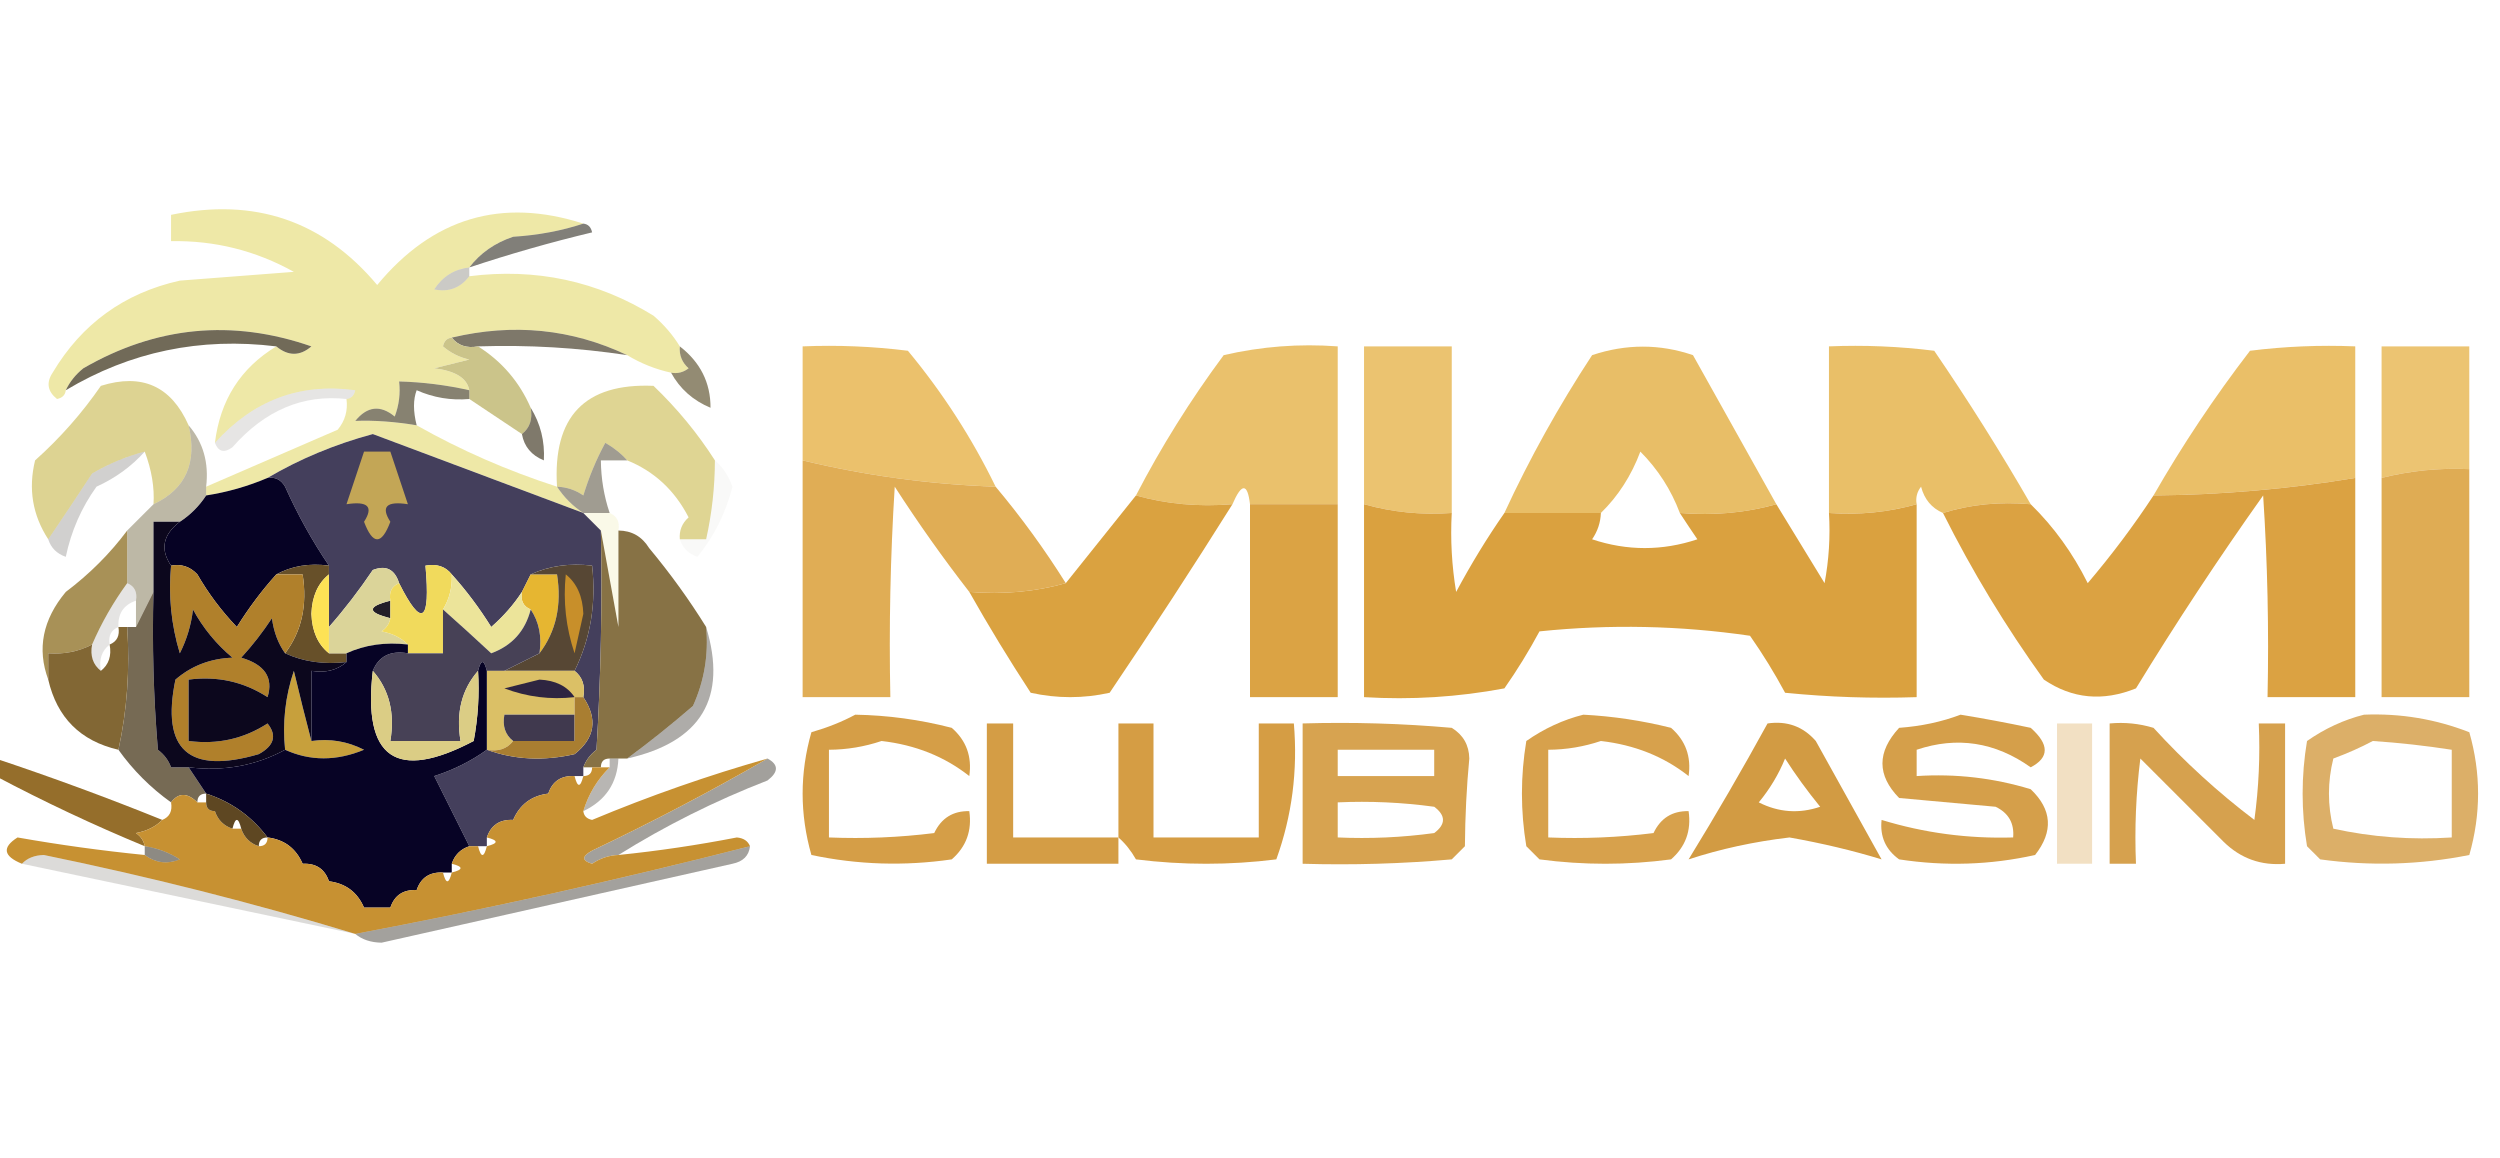 <svg width="1568" height="726" viewBox="0 0 1568 726" fill="none" xmlns="http://www.w3.org/2000/svg">
<g clip-path="url(#clip0_40003864_26)">
<path fill-rule="evenodd" clip-rule="evenodd" d="M365.866 140.252C352.285 144.746 337.613 147.496 321.852 148.502C310.384 152.336 301.215 158.753 294.343 167.752C285.014 168.771 277.678 173.355 272.336 181.502C281.358 183.415 288.694 180.665 294.343 173.252C336.084 167.982 374.596 176.232 409.88 198.002C416.538 203.717 422.04 210.134 426.386 217.252C425.914 222.729 427.748 227.312 431.887 231.002C428.617 233.555 424.949 234.472 420.884 233.752C411.07 231.593 401.9 227.926 393.375 222.752C358.633 206.255 321.954 202.588 283.34 211.752C280.352 212.082 278.518 213.915 277.838 217.252C282.658 221.381 288.159 224.131 294.343 225.502C287.008 227.335 279.672 229.169 272.336 231.002C285.646 232.598 292.982 237.182 294.343 244.752C279.889 241.498 265.218 239.665 250.329 239.252C251.192 246.805 250.274 254.139 247.579 261.252C238.581 253.834 230.328 254.751 222.821 264.002C234.6 263.53 247.437 264.447 261.333 266.752C289.011 282.397 318.354 295.23 349.361 305.252C353.798 312.006 359.3 317.506 365.866 321.752C321.999 305.345 277.985 288.845 233.824 272.252C210.09 278.655 188.083 287.822 167.803 299.752C155.448 305.005 142.611 308.672 129.291 310.752C129.291 308.919 129.291 307.085 129.291 305.252C156.657 293.416 184.166 281.499 211.817 269.502C216.42 263.94 218.254 257.523 217.319 250.252C220.307 249.922 222.141 248.089 222.821 244.752C188.163 240.017 158.821 251.017 134.793 277.752C138.048 250.987 150.886 230.82 173.305 217.252C180.778 223.443 188.113 223.443 195.312 217.252C145.649 200.002 97.967 204.585 52.266 231.002C47.422 234.897 43.754 239.481 41.263 244.752C40.933 247.739 39.099 249.572 35.761 250.252C29.804 245.494 28.887 239.994 33.01 233.752C51.292 203.068 77.883 183.818 112.786 176.002C136.626 174.169 160.468 172.335 184.308 170.502C160.372 157.186 134.698 150.77 107.284 151.252C107.284 145.752 107.284 140.252 107.284 134.752C159.671 123.788 202.768 138.455 236.575 178.752C271.445 136.596 314.542 123.763 365.866 140.252Z" fill="#EEE8A7"/>
<path opacity="0.569" fill-rule="evenodd" clip-rule="evenodd" d="M365.867 140.25C368.855 140.58 370.688 142.413 371.368 145.75C345.308 151.993 319.633 159.326 294.344 167.75C301.215 158.751 310.385 152.335 321.853 148.5C337.613 147.494 352.285 144.744 365.867 140.25Z" fill="#231F15"/>
<path opacity="0.251" fill-rule="evenodd" clip-rule="evenodd" d="M294.343 167.75C294.343 169.583 294.343 171.417 294.343 173.25C288.694 180.663 281.358 183.413 272.336 181.5C277.678 173.353 285.013 168.77 294.343 167.75Z" fill="#312C1D"/>
<path opacity="0.784" fill-rule="evenodd" clip-rule="evenodd" d="M173.304 217.253C125.665 211.408 81.651 220.575 41.262 244.753C43.753 239.482 47.421 234.899 52.265 231.003C97.966 204.586 145.648 200.003 195.311 217.253C188.112 223.444 180.777 223.444 173.304 217.253Z" fill="#4A422A"/>
<path opacity="0.675" fill-rule="evenodd" clip-rule="evenodd" d="M393.375 222.753C362.45 218.057 331.273 216.224 299.845 217.253C292.742 218.558 287.241 216.725 283.34 211.753C321.954 202.589 358.632 206.255 393.375 222.753Z" fill="#403722"/>
<path opacity="0.958" fill-rule="evenodd" clip-rule="evenodd" d="M624.449 305.246C583.334 303.826 542.988 298.326 503.41 288.746C503.41 264.913 503.41 241.08 503.41 217.246C525.493 216.336 547.5 217.253 569.431 219.996C591.312 246.389 609.649 274.806 624.449 305.246Z" fill="#EABF66"/>
<path opacity="0.946" fill-rule="evenodd" clip-rule="evenodd" d="M839.017 316.25C820.68 316.25 802.337 316.25 783.999 316.25C782.426 302.87 778.762 302.87 772.996 316.25C751.699 317.982 731.524 316.148 712.477 310.75C728.344 280.146 746.686 250.813 767.494 222.75C791.058 217.292 814.897 215.459 839.017 217.25C839.017 250.25 839.017 283.25 839.017 316.25Z" fill="#E9BE65"/>
<path opacity="0.923" fill-rule="evenodd" clip-rule="evenodd" d="M910.541 321.75C891.62 323.109 873.283 321.275 855.523 316.25C855.523 283.25 855.523 250.25 855.523 217.25C873.861 217.25 892.204 217.25 910.541 217.25C910.541 252.083 910.541 286.917 910.541 321.75Z" fill="#EABE65"/>
<path opacity="0.978" fill-rule="evenodd" clip-rule="evenodd" d="M1114.11 316.247C1095.06 321.646 1074.88 323.48 1053.59 321.747C1048.13 307.202 1039.88 294.368 1028.83 283.247C1023.18 298.31 1014.93 311.143 1004.07 321.747C983.895 321.747 963.726 321.747 943.551 321.747C959.374 287.533 977.711 254.533 998.568 222.747C1019.92 215.626 1041.01 215.626 1061.84 222.747C1079.33 254.064 1096.75 285.231 1114.11 316.247Z" fill="#E8BD64"/>
<path opacity="0.979" fill-rule="evenodd" clip-rule="evenodd" d="M1273.66 316.246C1254.17 314.526 1235.83 316.36 1218.64 321.746C1211.54 318.679 1206.96 313.179 1204.89 305.246C1202.33 308.516 1201.41 312.182 1202.13 316.246C1184.38 321.272 1166.04 323.105 1147.12 321.746C1147.12 286.913 1147.12 252.08 1147.12 217.246C1169.2 216.336 1191.21 217.253 1213.14 219.996C1234.69 251.539 1254.86 283.623 1273.66 316.246Z" fill="#E9BE65"/>
<path opacity="0.975" fill-rule="evenodd" clip-rule="evenodd" d="M1477.22 299.746C1435.59 306.695 1393.42 310.361 1350.68 310.746C1368.75 279.235 1388.92 248.985 1411.2 219.996C1433.13 217.253 1455.14 216.336 1477.22 217.246C1477.22 244.746 1477.22 272.246 1477.22 299.746Z" fill="#E9BE65"/>
<path opacity="0.921" fill-rule="evenodd" clip-rule="evenodd" d="M1548.74 294.25C1530.03 293.383 1511.68 295.217 1493.73 299.75C1493.73 272.25 1493.73 244.75 1493.73 217.25C1512.06 217.25 1530.41 217.25 1548.74 217.25C1548.74 242.917 1548.74 268.583 1548.74 294.25Z" fill="#EABF66"/>
<path fill-rule="evenodd" clip-rule="evenodd" d="M283.339 211.75C287.24 216.722 292.742 218.555 299.845 217.25C314.77 226.674 325.773 239.507 332.855 255.75C334.161 262.85 332.327 268.35 327.353 272.25C316.148 264.844 305.144 257.511 294.343 250.25C294.343 248.417 294.343 246.583 294.343 244.75C292.981 237.18 285.646 232.597 272.336 231C279.671 229.167 287.007 227.333 294.343 225.5C288.159 224.129 282.657 221.379 277.838 217.25C278.518 213.913 280.351 212.08 283.339 211.75Z" fill="#CBC48A"/>
<path opacity="0.722" fill-rule="evenodd" clip-rule="evenodd" d="M426.385 217.25C439.271 227.242 445.69 240.075 445.641 255.75C434.68 251.195 426.427 243.862 420.883 233.75C424.948 234.47 428.616 233.554 431.886 231C427.747 227.311 425.913 222.727 426.385 217.25Z" fill="#695F3E"/>
<path opacity="0.69" fill-rule="evenodd" clip-rule="evenodd" d="M294.343 244.75C294.343 246.583 294.343 248.417 294.343 250.25C282.837 251.249 271.833 249.415 261.333 244.75C259.099 250.566 259.099 257.899 261.333 266.75C247.437 264.445 234.6 263.528 222.82 264C230.328 254.75 238.581 253.833 247.578 261.25C250.274 254.137 251.191 246.804 250.329 239.25C265.218 239.663 279.889 241.496 294.343 244.75Z" fill="#514A32"/>
<path fill-rule="evenodd" clip-rule="evenodd" d="M118.288 266.752C123.829 290.29 116.493 306.79 96.281 316.252C96.952 305.776 95.118 294.776 90.779 283.252C79.263 286.248 68.26 290.831 57.769 297.002C48.24 311.548 39.071 325.298 30.26 338.252C20.395 323.08 17.644 306.58 22.007 288.752C37.703 274.718 51.458 259.134 63.27 242.002C89.073 233.915 107.412 242.165 118.288 266.752Z" fill="#DDD392"/>
<path opacity="0.114" fill-rule="evenodd" clip-rule="evenodd" d="M217.319 250.248C190.014 247.262 166.173 257.345 145.796 280.498C140.642 284.302 136.975 283.386 134.793 277.748C158.821 251.014 188.164 240.014 222.821 244.748C222.141 248.085 220.307 249.918 217.319 250.248Z" fill="#262217"/>
<path fill-rule="evenodd" clip-rule="evenodd" d="M448.391 288.748C448.348 305.494 446.513 321.994 442.889 338.248C437.388 338.248 431.886 338.248 426.384 338.248C425.912 332.77 427.746 328.187 431.886 324.498C423.21 307.556 410.373 295.639 393.374 288.748C389.677 284.527 385.092 280.86 379.619 277.748C374.022 288.065 369.438 299.065 365.865 310.748C360.821 307.298 355.319 305.464 349.36 305.248C346.593 261.274 366.766 240.191 409.879 241.998C424.733 256.232 437.57 271.815 448.391 288.748Z" fill="#DFD593"/>
<path opacity="0.663" fill-rule="evenodd" clip-rule="evenodd" d="M332.857 255.75C339.022 265.736 341.773 276.736 341.11 288.75C333.314 285.572 328.729 280.072 327.355 272.25C332.329 268.351 334.163 262.851 332.857 255.75Z" fill="#3F3620"/>
<path fill-rule="evenodd" clip-rule="evenodd" d="M365.868 321.75C369.536 325.417 373.203 329.083 376.871 332.75C377.787 378.62 376.87 424.453 374.12 470.25C370.175 473.243 367.424 476.91 365.868 481.25C365.868 483.083 365.868 484.917 365.868 486.75C364.034 486.75 362.2 486.75 360.366 486.75C351.965 486.348 346.464 490.015 343.861 497.75C333.383 499.057 326.048 504.557 321.854 514.25C313.453 513.848 307.951 517.515 305.349 525.25C305.349 527.083 305.349 528.917 305.349 530.75C303.515 530.75 301.681 530.75 299.847 530.75C298.013 530.75 296.179 530.75 294.345 530.75C287.082 516.229 279.747 501.563 272.338 486.75C284.464 482.865 295.467 477.365 305.349 470.25C322.624 476.524 340.963 477.441 360.366 473C373.209 462.866 375.043 450.95 365.868 437.25C367.173 430.15 365.34 424.65 360.366 420.75C370.367 400.551 374.034 378.551 371.37 354.75C357.289 353.091 344.452 354.925 332.857 360.25C331.024 363.917 329.189 367.583 327.356 371.25C322.247 379.149 315.828 386.482 308.099 393.25C300.598 381.239 292.346 370.239 283.342 360.25C279.441 355.278 273.939 353.445 266.836 354.75C270.061 390.481 264.56 394.148 250.331 365.75C247.567 357.034 242.065 354.284 233.826 357.5C225.212 370.291 216.042 382.207 206.317 393.25C206.317 382.25 206.317 371.25 206.317 360.25C206.317 358.417 206.317 356.583 206.317 354.75C195.819 339.286 186.649 322.786 178.808 305.25C176.294 300.864 172.626 299.03 167.805 299.75C188.085 287.82 210.092 278.653 233.826 272.25C277.987 288.844 322.001 305.343 365.868 321.75Z" fill="#443F5C"/>
<path opacity="0.2" fill-rule="evenodd" clip-rule="evenodd" d="M90.777 283.25C82.526 292.482 72.44 299.815 60.517 305.25C51.064 318.434 44.645 333.101 41.261 349.25C35.637 347.295 31.969 343.628 30.258 338.25C39.069 325.295 48.238 311.545 57.767 297C68.257 290.829 79.261 286.246 90.777 283.25Z" fill="#1A170F"/>
<path opacity="0.996" fill-rule="evenodd" clip-rule="evenodd" d="M228.324 283.25C233.826 283.25 239.327 283.25 244.829 283.25C248.497 294.25 252.165 305.25 255.833 316.25C242.398 314.156 238.73 317.822 244.829 327.25C239.327 341.917 233.826 341.917 228.324 327.25C234.423 317.822 230.754 314.156 217.32 316.25C220.988 305.25 224.656 294.25 228.324 283.25Z" fill="#C4A757"/>
<path opacity="0.89" fill-rule="evenodd" clip-rule="evenodd" d="M503.41 288.75C542.988 298.329 583.334 303.829 624.449 305.25C640.398 324.234 655.072 344.401 668.463 365.75C649.416 371.149 629.241 372.982 607.943 371.25C591.603 350.242 576.011 328.242 561.179 305.25C558.428 349.212 557.514 393.212 558.428 437.25C540.089 437.25 521.749 437.25 503.41 437.25C503.41 387.75 503.41 338.25 503.41 288.75Z" fill="#DCA340"/>
<path opacity="0.891" fill-rule="evenodd" clip-rule="evenodd" d="M1548.74 294.248C1548.74 341.915 1548.74 389.581 1548.74 437.248C1530.41 437.248 1512.06 437.248 1493.73 437.248C1493.73 391.415 1493.73 345.581 1493.73 299.748C1511.68 295.215 1530.03 293.381 1548.74 294.248Z" fill="#DCA340"/>
<path fill-rule="evenodd" clip-rule="evenodd" d="M167.804 299.754C172.625 299.034 176.293 300.868 178.807 305.254C186.648 322.79 195.818 339.29 206.316 354.754C194.017 353.133 183.014 354.966 173.305 360.254C164.301 370.243 156.048 381.243 148.547 393.254C138.956 383.238 130.704 372.238 123.789 360.254C119.251 355.382 113.749 353.549 107.284 354.754C100.323 344.541 102.158 335.374 112.786 327.254C119.352 323.008 124.854 317.508 129.291 310.754C142.611 308.674 155.448 305.007 167.804 299.754Z" fill="#060224"/>
<path opacity="0.522" fill-rule="evenodd" clip-rule="evenodd" d="M393.377 288.75C387.876 288.75 382.374 288.75 376.872 288.75C376.967 300.106 378.8 311.106 382.374 321.75C376.872 321.75 371.37 321.75 365.869 321.75C359.302 317.505 353.8 312.005 349.363 305.25C355.323 305.467 360.825 307.3 365.869 310.75C369.441 299.067 374.026 288.067 379.623 277.75C385.096 280.862 389.68 284.529 393.377 288.75Z" fill="#49422C"/>
<path opacity="0.985" fill-rule="evenodd" clip-rule="evenodd" d="M712.479 310.75C731.526 316.149 751.701 317.983 772.998 316.25C748.064 355.98 722.393 395.396 695.973 434.5C679.468 438.167 662.963 438.167 646.458 434.5C632.868 413.722 620.033 392.638 607.945 371.25C629.243 372.982 649.418 371.149 668.465 365.75C683.138 347.417 697.805 329.083 712.479 310.75Z" fill="#DAA13E"/>
<path opacity="0.981" fill-rule="evenodd" clip-rule="evenodd" d="M1477.22 299.75C1477.22 345.583 1477.22 391.417 1477.22 437.25C1458.88 437.25 1440.54 437.25 1422.2 437.25C1423.11 395.044 1422.2 352.877 1419.45 310.75C1391.49 350.141 1364.9 390.474 1339.68 431.75C1318.93 440.135 1299.68 438.302 1281.91 426.25C1257.93 392.939 1236.84 358.106 1218.64 321.75C1235.83 316.363 1254.17 314.53 1273.65 316.25C1288.15 330.434 1300.07 346.935 1309.42 365.75C1324.53 347.962 1338.29 329.628 1350.68 310.75C1393.42 310.365 1435.59 306.698 1477.22 299.75Z" fill="#DBA13F"/>
<path opacity="0.259" fill-rule="evenodd" clip-rule="evenodd" d="M365.867 321.75C371.369 321.75 376.871 321.75 382.372 321.75C386.984 323.629 388.818 327.296 387.874 332.75C387.874 345.583 387.874 358.417 387.874 371.25C387.874 378.583 387.874 385.917 387.874 393.25C384.206 373.083 380.539 352.917 376.871 332.75C373.203 329.083 369.535 325.417 365.867 321.75Z" fill="#EEE9A9"/>
<path opacity="0.031" fill-rule="evenodd" clip-rule="evenodd" d="M448.394 288.75C453.295 292.937 456.963 298.437 459.397 305.25C455.115 321.967 447.779 336.634 437.39 349.25C431.766 347.295 428.098 343.628 426.387 338.25C431.888 338.25 437.39 338.25 442.892 338.25C446.516 321.996 448.35 305.496 448.394 288.75Z" fill="#312B1C"/>
<path opacity="0.522" fill-rule="evenodd" clip-rule="evenodd" d="M118.29 266.75C127.438 277.412 131.105 290.245 129.293 305.25C129.293 307.083 129.293 308.917 129.293 310.75C124.856 317.505 119.354 323.005 112.788 327.25C107.286 327.25 101.784 327.25 96.283 327.25C96.283 341.917 96.283 356.583 96.283 371.25C92.615 378.583 88.947 385.917 85.279 393.25C85.279 387.75 85.279 382.25 85.279 376.75C86.223 371.296 84.389 367.629 79.777 365.75C79.777 354.75 79.777 343.75 79.777 332.75C85.279 327.25 90.781 321.75 96.283 316.25C116.494 306.787 123.83 290.287 118.29 266.75Z" fill="#807855"/>
<path fill-rule="evenodd" clip-rule="evenodd" d="M173.305 360.25C183.013 354.962 194.017 353.129 206.315 354.75C206.315 356.583 206.315 358.417 206.315 360.25C199.357 365.83 195.69 374.08 195.312 385C195.69 395.92 199.357 404.17 206.315 409.75C209.983 409.75 213.651 409.75 217.319 409.75C217.319 411.583 217.319 413.417 217.319 415.25C203.238 416.909 190.401 415.075 178.806 409.75C189.193 396.067 192.861 379.567 189.81 360.25C184.308 360.25 178.806 360.25 173.305 360.25Z" fill="#675029"/>
<path fill-rule="evenodd" clip-rule="evenodd" d="M206.316 360.25C206.316 371.25 206.316 382.25 206.316 393.25C206.316 398.75 206.316 404.25 206.316 409.75C199.358 404.17 195.69 395.92 195.312 385C195.69 374.08 199.358 365.83 206.316 360.25Z" fill="#FDE255"/>
<path fill-rule="evenodd" clip-rule="evenodd" d="M332.856 360.25C338.357 360.25 343.859 360.25 349.361 360.25C352.412 379.567 348.744 396.067 338.357 409.75C339.923 399.219 338.088 390.053 332.856 382.25C328.244 380.371 326.41 376.704 327.354 371.25C329.188 367.583 331.022 363.917 332.856 360.25Z" fill="#E6B631"/>
<path fill-rule="evenodd" clip-rule="evenodd" d="M332.857 360.247C344.451 354.922 357.288 353.088 371.369 354.747C374.034 378.548 370.366 400.548 360.366 420.747C345.694 420.747 331.023 420.747 316.352 420.747C323.687 417.08 331.023 413.414 338.359 409.747C348.745 396.064 352.413 379.564 349.362 360.247C343.86 360.247 338.359 360.247 332.857 360.247Z" fill="#574734"/>
<path fill-rule="evenodd" clip-rule="evenodd" d="M354.861 360.25C361.82 365.83 365.487 374.08 365.865 385C364.031 393.25 362.197 401.5 360.363 409.75C354.949 393.645 353.115 377.145 354.861 360.25Z" fill="#C88F2A"/>
<path opacity="0.998" fill-rule="evenodd" clip-rule="evenodd" d="M855.523 316.25C873.283 321.275 891.62 323.109 910.541 321.75C909.633 338.351 910.552 354.851 913.292 371.25C922.628 353.806 932.713 337.306 943.552 321.75C963.726 321.75 983.896 321.75 1004.07 321.75C1003.86 327.708 1002.02 333.208 998.569 338.25C1020.58 345.583 1042.58 345.583 1064.59 338.25C1060.78 332.652 1057.11 327.152 1053.59 321.75C1074.88 323.483 1095.06 321.649 1114.11 316.25C1124.05 332.399 1134.14 348.899 1144.37 365.75C1147.1 351.197 1148.02 336.53 1147.12 321.75C1166.04 323.109 1184.37 321.275 1202.13 316.25C1202.13 356.583 1202.13 396.917 1202.13 437.25C1174.56 438.162 1147.06 437.246 1119.61 434.5C1112.96 422.123 1105.63 410.206 1097.6 398.75C1053.7 392.343 1009.69 391.426 965.559 396C958.912 408.377 951.579 420.294 943.552 431.75C914.436 437.221 885.095 439.055 855.523 437.25C855.523 396.917 855.523 356.583 855.523 316.25Z" fill="#DAA13F"/>
<path opacity="0.996" fill-rule="evenodd" clip-rule="evenodd" d="M79.776 332.75C79.776 343.75 79.776 354.75 79.776 365.75C70.984 377.838 63.648 390.672 57.769 404.25C49.286 408.654 40.117 410.487 30.26 409.75C30.26 415.25 30.26 420.75 30.26 426.25C23.109 406.956 26.776 388.623 41.264 371.25C56.201 359.985 69.038 347.151 79.776 332.75Z" fill="#A89157"/>
<path opacity="0.114" fill-rule="evenodd" clip-rule="evenodd" d="M79.774 365.75C84.385 367.629 86.219 371.296 85.275 376.75C77.538 379.352 73.87 384.852 74.272 393.25C69.66 395.129 67.826 398.796 68.77 404.25C63.797 408.15 61.963 413.65 63.268 420.75C58.295 416.85 56.461 411.35 57.767 404.25C63.646 390.672 70.981 377.838 79.774 365.75Z" fill="#1F1A10"/>
<path fill-rule="evenodd" clip-rule="evenodd" d="M244.828 376.75C244.828 380.417 244.828 384.083 244.828 387.75C230.156 384.083 230.156 380.417 244.828 376.75Z" fill="#231E28"/>
<path fill-rule="evenodd" clip-rule="evenodd" d="M376.871 332.75C380.539 352.917 384.206 373.083 387.874 393.25C399.558 396.172 407.811 403.505 412.632 415.25C411.643 396.798 403.391 382.131 387.874 371.25C387.874 358.417 387.874 345.583 387.874 332.75C396.223 332.808 402.641 336.475 407.13 343.75C420.39 359.682 432.31 376.182 442.892 393.25C444.48 410.571 441.729 427.071 434.639 442.75C421.004 454.517 407.249 465.517 393.376 475.75C391.542 475.75 389.708 475.75 387.874 475.75C386.04 475.75 384.206 475.75 382.372 475.75C378.704 475.75 376.871 477.583 376.871 481.25C375.037 481.25 373.203 481.25 371.369 481.25C369.535 481.25 367.701 481.25 365.867 481.25C367.423 476.91 370.174 473.243 374.12 470.25C376.869 424.453 377.786 378.62 376.871 332.75ZM387.874 371.25C403.391 382.131 411.643 396.798 412.632 415.25C407.811 403.505 399.558 396.172 387.874 393.25C387.874 385.917 387.874 378.583 387.874 371.25Z" fill="#877245"/>
<path fill-rule="evenodd" clip-rule="evenodd" d="M250.33 365.753C245.719 367.633 243.885 371.299 244.829 376.753C230.157 380.42 230.157 384.086 244.829 387.753C244.22 391.149 242.386 393.899 239.327 396.003C246.135 397.28 251.637 400.03 255.832 404.253C241.752 402.594 228.914 404.428 217.32 409.753C213.652 409.753 209.984 409.753 206.316 409.753C206.316 404.253 206.316 398.753 206.316 393.253C216.041 382.21 225.211 370.294 233.825 357.503C242.065 354.287 247.566 357.037 250.33 365.753Z" fill="#DBD499"/>
<path fill-rule="evenodd" clip-rule="evenodd" d="M283.342 360.251C283.713 368.274 281.879 375.607 277.84 382.251C277.84 391.418 277.84 400.584 277.84 409.751C270.505 409.751 263.169 409.751 255.833 409.751C255.833 407.918 255.833 406.084 255.833 404.251C251.638 400.027 246.137 397.277 239.328 396.001C242.387 393.897 244.221 391.147 244.83 387.751C244.83 384.084 244.83 380.418 244.83 376.751C243.886 371.297 245.72 367.63 250.332 365.751C264.56 394.148 270.062 390.482 266.837 354.751C273.94 353.446 279.441 355.279 283.342 360.251Z" fill="#F1DA5C"/>
<path opacity="0.966" fill-rule="evenodd" clip-rule="evenodd" d="M784 316.25C802.337 316.25 820.68 316.25 839.018 316.25C839.018 356.583 839.018 396.917 839.018 437.25C820.68 437.25 802.337 437.25 784 437.25C784 396.917 784 356.583 784 316.25Z" fill="#DAA03E"/>
<path fill-rule="evenodd" clip-rule="evenodd" d="M107.285 354.749C113.749 353.544 119.251 355.377 123.79 360.249C130.704 372.233 138.957 383.233 148.548 393.249C156.049 381.238 164.302 370.238 173.306 360.249C178.807 360.249 184.309 360.249 189.811 360.249C192.862 379.566 189.194 396.066 178.807 409.749C174.461 403.652 171.71 396.318 170.555 387.749C164.801 396.497 158.382 404.747 151.299 412.499C166.086 416.801 171.587 425.051 167.804 437.249C152.882 427.567 136.376 423.9 118.288 426.249C118.288 439.082 118.288 451.916 118.288 464.749C136.376 467.097 152.882 463.43 167.804 453.749C173.821 461.273 171.987 467.69 162.302 472.999C118.353 485.874 100.931 470.29 110.036 426.249C120.081 417.593 132.001 413.01 145.797 412.499C135.57 403.931 127.317 393.848 121.039 382.249C119.927 391.905 117.176 401.071 112.786 409.749C107.356 391.773 105.522 373.44 107.285 354.749Z" fill="#B0802B"/>
<path opacity="0.78" fill-rule="evenodd" clip-rule="evenodd" d="M96.281 371.25C95.366 404.301 96.283 437.301 99.031 470.25C102.977 473.243 105.728 476.91 107.284 481.25C110.952 481.25 114.619 481.25 118.287 481.25C121.955 486.75 125.623 492.25 129.291 497.75C125.623 497.75 123.789 499.583 123.789 503.25C117.45 497.062 111.948 497.062 107.284 503.25C94.447 494.083 83.443 483.083 74.273 470.25C79.699 445.665 81.533 419.998 79.775 393.25C81.609 393.25 83.443 393.25 85.277 393.25C88.945 385.917 92.612 378.583 96.281 371.25Z" fill="#504024"/>
<path fill-rule="evenodd" clip-rule="evenodd" d="M283.342 360.25C292.346 370.239 300.598 381.239 308.099 393.25C315.828 386.482 322.247 379.149 327.356 371.25C326.412 376.704 328.246 380.371 332.857 382.25C329.433 395.757 321.18 404.924 308.099 409.75C297.966 400.315 287.879 391.148 277.84 382.25C281.879 375.607 283.712 368.273 283.342 360.25Z" fill="#ECE49A"/>
<path opacity="0.996" fill-rule="evenodd" clip-rule="evenodd" d="M74.272 393.25C76.106 393.25 77.94 393.25 79.774 393.25C81.531 419.998 79.697 445.665 74.272 470.25C50.431 464.75 35.76 450.083 30.258 426.25C30.258 420.75 30.258 415.25 30.258 409.75C40.114 410.487 49.284 408.654 57.767 404.25C56.461 411.351 58.295 416.851 63.268 420.75C68.242 416.851 70.076 411.351 68.77 404.25C73.382 402.371 75.216 398.704 74.272 393.25Z" fill="#826734"/>
<path fill-rule="evenodd" clip-rule="evenodd" d="M277.838 382.25C287.878 391.148 297.964 400.315 308.098 409.75C321.178 404.924 329.431 395.757 332.856 382.25C338.089 390.053 339.923 399.219 338.358 409.75C331.022 413.417 323.686 417.083 316.351 420.75C312.683 420.75 309.015 420.75 305.347 420.75C303.513 413.417 301.679 413.417 299.845 420.75C289.562 432.494 285.895 447.16 288.842 464.75C274.17 464.75 259.499 464.75 244.828 464.75C247.774 447.16 244.107 432.494 233.824 420.75C237.584 411.529 244.92 407.862 255.831 409.75C263.167 409.75 270.503 409.75 277.838 409.75C277.838 400.583 277.838 391.417 277.838 382.25Z" fill="#474156"/>
<path fill-rule="evenodd" clip-rule="evenodd" d="M195.312 464.75C206.888 463.106 217.891 464.939 228.323 470.25C211.021 477.418 194.516 477.418 178.807 470.25C177.061 453.355 178.894 436.855 184.309 420.75C187.982 436.181 191.65 450.848 195.312 464.75Z" fill="#C7A03C"/>
<path fill-rule="evenodd" clip-rule="evenodd" d="M112.785 327.25C102.157 335.37 100.323 344.537 107.283 354.75C105.521 373.441 107.355 391.774 112.785 409.75C117.174 401.073 119.925 391.906 121.038 382.25C127.316 393.849 135.568 403.932 145.796 412.5C132 413.011 120.08 417.594 110.034 426.25C100.929 470.291 118.351 485.875 162.301 473C171.986 467.691 173.82 461.274 167.803 453.75C152.88 463.432 136.375 467.098 118.287 464.75C118.287 451.917 118.287 439.083 118.287 426.25C136.375 423.901 152.88 427.568 167.803 437.25C171.586 425.053 166.084 416.803 151.297 412.5C158.381 404.748 164.8 396.498 170.554 387.75C171.709 396.32 174.46 403.653 178.806 409.75C190.401 415.075 203.238 416.909 217.318 415.25C211.445 420.39 204.109 422.223 195.311 420.75C195.311 435.417 195.311 450.083 195.311 464.75C191.649 450.848 187.981 436.181 184.308 420.75C178.894 436.855 177.06 453.355 178.806 470.25C160.396 480.28 140.224 483.947 118.287 481.25C114.619 481.25 110.951 481.25 107.283 481.25C105.728 476.91 102.977 473.243 99.031 470.25C96.283 437.301 95.365 404.301 96.28 371.25C96.28 356.583 96.28 341.917 96.28 327.25C101.782 327.25 107.283 327.25 112.785 327.25Z" fill="#0C071D"/>
<path opacity="0.354" fill-rule="evenodd" clip-rule="evenodd" d="M442.891 393.25C456.339 437.779 439.834 465.279 393.375 475.75C407.248 465.517 421.003 454.517 434.638 442.75C441.728 427.071 444.479 410.571 442.891 393.25Z" fill="#1B160C"/>
<path opacity="0.756" fill-rule="evenodd" clip-rule="evenodd" d="M1482.72 448.252C1505.52 447.317 1527.53 450.984 1548.75 459.252C1556.08 484.919 1556.08 510.585 1548.75 536.252C1517.86 542.417 1486.69 543.334 1455.22 539.002C1452.46 536.252 1449.71 533.502 1446.96 530.752C1443.29 508.752 1443.29 486.752 1446.96 464.752C1458.21 456.906 1470.14 451.406 1482.72 448.252ZM1488.23 464.752C1504.83 465.873 1521.34 467.706 1537.74 470.252C1537.74 488.585 1537.74 506.919 1537.74 525.252C1512.44 526.902 1487.68 525.069 1463.47 519.752C1459.8 505.085 1459.8 490.419 1463.47 475.752C1472.39 472.458 1480.64 468.791 1488.23 464.752Z" fill="#D19638"/>
<path opacity="0.303" fill-rule="evenodd" clip-rule="evenodd" d="M1290.16 453.75C1297.49 453.75 1304.83 453.75 1312.17 453.75C1312.17 483.083 1312.17 512.417 1312.17 541.75C1304.83 541.75 1297.49 541.75 1290.16 541.75C1290.16 512.417 1290.16 483.083 1290.16 453.75Z" fill="#D49838"/>
<path fill-rule="evenodd" clip-rule="evenodd" d="M305.348 420.75C309.016 420.75 312.683 420.75 316.351 420.75C331.023 420.75 345.694 420.75 360.365 420.75C365.339 424.649 367.173 430.149 365.867 437.25C364.033 437.25 362.199 437.25 360.365 437.25C360.365 440.917 360.365 444.583 360.365 448.25C345.694 448.25 331.023 448.25 316.351 448.25C315.046 455.35 316.879 460.85 321.853 464.75C317.952 469.722 312.45 471.555 305.348 470.25C305.348 453.75 305.348 437.25 305.348 420.75Z" fill="#DBC066"/>
<path fill-rule="evenodd" clip-rule="evenodd" d="M360.366 437.25C345.253 438.974 330.582 437.14 316.352 431.75C323.687 429.917 331.023 428.083 338.359 426.25C348.442 426.72 355.778 430.387 360.366 437.25Z" fill="#2E2541"/>
<path fill-rule="evenodd" clip-rule="evenodd" d="M360.367 448.25C360.367 453.75 360.367 459.25 360.367 464.75C347.529 464.75 334.692 464.75 321.854 464.75C316.881 460.851 315.047 455.351 316.353 448.25C331.024 448.25 345.695 448.25 360.367 448.25Z" fill="#40394E"/>
<path fill-rule="evenodd" clip-rule="evenodd" d="M360.365 437.25C362.199 437.25 364.033 437.25 365.867 437.25C375.042 450.95 373.208 462.866 360.365 473C340.962 477.441 322.623 476.524 305.348 470.25C312.45 471.555 317.952 469.722 321.853 464.75C334.69 464.75 347.528 464.75 360.365 464.75C360.365 459.25 360.365 453.75 360.365 448.25C360.365 444.583 360.365 440.917 360.365 437.25Z" fill="#A97E31"/>
<path fill-rule="evenodd" clip-rule="evenodd" d="M255.833 404.247C255.833 406.08 255.833 407.914 255.833 409.747C244.922 407.86 237.586 411.526 233.826 420.747C227.399 475.678 248.49 490.344 297.096 464.747C299.833 450.194 300.75 435.527 299.847 420.747C301.681 413.414 303.515 413.414 305.349 420.747C305.349 437.247 305.349 453.747 305.349 470.247C295.468 477.363 284.464 482.863 272.338 486.747C279.747 501.56 287.082 516.227 294.345 530.747C288.843 532.58 285.175 536.247 283.342 541.747C283.342 543.58 283.342 545.414 283.342 547.247C281.508 547.247 279.674 547.247 277.84 547.247C269.439 546.846 263.938 550.514 261.335 558.247C252.934 557.846 247.432 561.514 244.829 569.247C239.328 569.247 233.826 569.247 228.324 569.247C224.13 559.556 216.795 554.056 206.317 552.747C203.714 545.013 198.212 541.346 189.812 541.747C185.618 532.054 178.282 526.554 167.805 525.247C157.922 512.047 145.084 502.88 129.293 497.747C125.625 492.247 121.957 486.747 118.289 481.247C140.226 483.944 160.398 480.277 178.808 470.247C194.518 477.415 211.023 477.415 228.324 470.247C217.893 464.936 206.889 463.103 195.314 464.747C195.314 450.08 195.314 435.414 195.314 420.747C204.111 422.22 211.447 420.387 217.321 415.247C217.321 413.414 217.321 411.58 217.321 409.747C228.915 404.422 241.752 402.588 255.833 404.247Z" fill="#070325"/>
<path fill-rule="evenodd" clip-rule="evenodd" d="M233.825 420.75C244.108 432.494 247.775 447.16 244.828 464.75C259.5 464.75 274.171 464.75 288.842 464.75C285.896 447.16 289.563 432.494 299.846 420.75C300.749 435.53 299.832 450.197 297.095 464.75C248.489 490.347 227.398 475.681 233.825 420.75Z" fill="#DBCD85"/>
<path opacity="0.935" fill-rule="evenodd" clip-rule="evenodd" d="M1108.6 453.753C1120.83 451.982 1130.92 455.648 1138.86 464.753C1152.62 489.503 1166.37 514.253 1180.12 539.003C1162.22 533.505 1142.97 528.921 1122.36 525.253C1100.1 527.887 1079.01 532.47 1059.09 539.003C1076.35 510.885 1092.86 482.469 1108.6 453.753ZM1119.61 475.753C1126.15 485.953 1133.49 496.036 1141.61 506.003C1128.4 510.48 1115.56 509.564 1103.1 503.253C1110.05 494.845 1115.55 485.678 1119.61 475.753Z" fill="#CF9537"/>
<path opacity="0.883" fill-rule="evenodd" clip-rule="evenodd" d="M1323.17 453.754C1332.52 452.872 1341.69 453.789 1350.68 456.504C1370.12 477.782 1391.21 497.032 1413.95 514.254C1416.7 494.17 1417.61 474.003 1416.7 453.754C1422.2 453.754 1427.71 453.754 1433.21 453.754C1433.21 483.087 1433.21 512.42 1433.21 541.754C1418.21 543.052 1405.37 538.469 1394.69 528.004C1377.27 510.587 1359.85 493.17 1342.43 475.754C1339.68 497.678 1338.76 519.678 1339.68 541.754C1334.18 541.754 1328.67 541.754 1323.17 541.754C1323.17 512.42 1323.17 483.087 1323.17 453.754Z" fill="#D19638"/>
<path opacity="0.874" fill-rule="evenodd" clip-rule="evenodd" d="M817.012 453.748C848.24 452.835 879.418 453.752 910.542 456.498C917.716 460.92 921.385 467.337 921.545 475.748C919.851 493.623 918.932 511.956 918.794 530.748C916.043 533.498 913.292 536.248 910.542 538.998C879.418 541.745 848.24 542.662 817.012 541.748C817.012 512.415 817.012 483.081 817.012 453.748ZM839.019 470.248C859.194 470.248 879.363 470.248 899.538 470.248C899.538 475.748 899.538 481.248 899.538 486.748C879.363 486.748 859.194 486.748 839.019 486.748C839.019 481.248 839.019 475.748 839.019 470.248ZM839.019 503.248C859.276 502.339 879.446 503.256 899.538 505.998C906.872 511.498 906.872 516.998 899.538 522.498C879.446 525.241 859.276 526.157 839.019 525.248C839.019 517.915 839.019 510.581 839.019 503.248Z" fill="#D19637"/>
<path opacity="0.909" fill-rule="evenodd" clip-rule="evenodd" d="M1229.64 448.25C1244.31 450.632 1258.98 453.382 1273.66 456.5C1285.38 466.885 1285.38 475.135 1273.66 481.25C1251.33 465.398 1227.48 461.731 1202.13 470.25C1202.13 475.75 1202.13 481.25 1202.13 486.75C1226.54 485.156 1250.38 487.906 1273.66 495C1287.06 507.752 1287.98 521.502 1276.41 536.25C1248.45 542.504 1220.02 543.42 1191.13 539C1182.67 532.897 1179.01 524.647 1180.13 514.25C1206.86 522.435 1234.37 526.101 1262.65 525.25C1263.42 516.319 1259.75 509.903 1251.65 506C1231.47 504.167 1211.3 502.333 1191.13 500.5C1177.19 486.273 1177.19 471.607 1191.13 456.5C1205.08 455.476 1217.92 452.726 1229.64 448.25Z" fill="#D19638"/>
<path opacity="0.31" fill-rule="evenodd" clip-rule="evenodd" d="M382.372 475.75C384.206 475.75 386.04 475.75 387.874 475.75C387.2 491.107 379.865 502.107 365.867 508.75C369.031 498.238 374.532 489.071 382.372 481.25C382.372 479.417 382.372 477.583 382.372 475.75Z" fill="#1B160C"/>
<path fill-rule="evenodd" clip-rule="evenodd" d="M-2.75 475.75C32.545 487.51 67.389 500.343 101.783 514.25C97.588 518.473 92.087 521.223 85.278 522.5C88.337 524.604 90.171 527.354 90.78 530.75C58.914 517.573 27.738 502.906 -2.75 486.75C-2.75 483.083 -2.75 479.417 -2.75 475.75Z" fill="#956E2B"/>
<path opacity="0.92" fill-rule="evenodd" clip-rule="evenodd" d="M536.421 448.25C556.887 448.603 577.057 451.353 596.94 456.5C606.045 464.444 609.715 474.527 607.943 486.75C592.45 474.515 574.108 467.182 552.926 464.75C542.179 468.356 531.175 470.189 519.915 470.25C519.915 488.583 519.915 506.917 519.915 525.25C541.998 526.16 564.006 525.243 585.936 522.5C590.382 513.118 597.716 508.535 607.943 508.75C609.715 520.973 606.045 531.056 596.94 539C567.302 543.315 537.96 542.398 508.912 536.25C501.576 510.583 501.576 484.917 508.912 459.25C519.014 456.348 528.183 452.682 536.421 448.25Z" fill="#D29638"/>
<path opacity="0.919" fill-rule="evenodd" clip-rule="evenodd" d="M701.476 525.25C701.476 530.75 701.476 536.25 701.476 541.75C673.967 541.75 646.458 541.75 618.949 541.75C618.949 512.417 618.949 483.083 618.949 453.75C624.451 453.75 629.953 453.75 635.454 453.75C635.454 477.583 635.454 501.417 635.454 525.25C657.461 525.25 679.469 525.25 701.476 525.25Z" fill="#D19536"/>
<path opacity="0.932" fill-rule="evenodd" clip-rule="evenodd" d="M701.473 525.25C701.473 501.417 701.473 477.583 701.473 453.75C708.806 453.75 716.146 453.75 723.48 453.75C723.48 477.583 723.48 501.417 723.48 525.25C745.487 525.25 767.494 525.25 789.501 525.25C789.501 501.417 789.501 477.583 789.501 453.75C796.835 453.75 804.174 453.75 811.508 453.75C814.028 483.262 810.358 511.679 800.504 539C771.163 542.667 741.817 542.667 712.476 539C709.362 533.529 705.693 528.946 701.473 525.25Z" fill="#D29637"/>
<path opacity="0.892" fill-rule="evenodd" clip-rule="evenodd" d="M993.068 448.25C1011.63 449.209 1029.97 451.959 1048.09 456.5C1057.19 464.444 1060.86 474.527 1059.09 486.75C1043.6 474.515 1025.25 467.182 1004.07 464.75C993.327 468.356 982.323 470.189 971.061 470.25C971.061 488.583 971.061 506.917 971.061 525.25C993.145 526.16 1015.15 525.243 1037.08 522.5C1041.53 513.118 1048.86 508.535 1059.09 508.75C1060.86 520.973 1057.19 531.056 1048.09 539C1020.58 542.667 993.068 542.667 965.56 539C962.809 536.25 960.058 533.5 957.307 530.75C953.637 508.75 953.637 486.75 957.307 464.75C968.558 456.904 980.48 451.404 993.068 448.25Z" fill="#D29637"/>
<path opacity="0.41" fill-rule="evenodd" clip-rule="evenodd" d="M481.402 475.75C488.409 479.542 488.409 484.125 481.402 489.5C448.356 502.351 417.18 517.934 387.872 536.25C381.913 536.467 376.411 538.3 371.367 541.75C364.789 539.849 364.789 537.099 371.367 533.5C409.252 515.491 445.93 496.241 481.402 475.75Z" fill="#1D170D"/>
<path fill-rule="evenodd" clip-rule="evenodd" d="M481.404 475.75C445.932 496.241 409.254 515.491 371.369 533.5C364.791 537.099 364.791 539.849 371.369 541.75C376.413 538.3 381.915 536.467 387.874 536.25C412.787 533.71 437.545 530.043 462.148 525.25C466.356 525.634 469.107 527.468 470.401 530.75C387.446 551.969 304.92 570.3 222.822 585.75C159.164 566.401 94.06 549.9 27.51 536.25C21.623 536.404 17.039 538.238 13.755 541.75C2.066 536.978 1.149 531.478 11.004 525.25C37.463 529.92 64.055 533.587 90.78 536.25C97.592 541.268 104.928 542.185 112.787 539C105.937 534.647 98.602 531.897 90.78 530.75C90.171 527.354 88.337 524.604 85.278 522.5C92.086 521.223 97.588 518.473 101.783 514.25C106.395 512.371 108.229 508.704 107.285 503.25C111.949 497.062 117.451 497.062 123.79 503.25C125.624 503.25 127.458 503.25 129.292 503.25C129.292 506.917 131.126 508.75 134.794 508.75C136.628 514.25 140.296 517.917 145.797 519.75C147.631 519.75 149.465 519.75 151.299 519.75C153.133 525.25 156.801 528.917 162.303 530.75C165.971 530.75 167.804 528.917 167.804 525.25C178.282 526.557 185.617 532.057 189.811 541.75C198.212 541.349 203.714 545.015 206.317 552.75C216.794 554.059 224.13 559.559 228.324 569.25C233.825 569.25 239.327 569.25 244.829 569.25C247.432 561.517 252.934 557.849 261.334 558.25C263.937 550.517 269.439 546.849 277.839 547.25C279.673 554.581 281.507 554.581 283.341 547.25C290.677 545.417 290.677 543.583 283.341 541.75C285.175 536.25 288.843 532.583 294.345 530.75C296.178 530.75 298.013 530.75 299.846 530.75C301.68 538.083 303.514 538.083 305.348 530.75C312.684 528.917 312.684 527.083 305.348 525.25C307.951 517.515 313.453 513.848 321.853 514.25C326.047 504.557 333.383 499.057 343.86 497.75C346.463 490.015 351.965 486.349 360.366 486.75C362.199 494.083 364.034 494.083 365.867 486.75C369.535 486.75 371.369 484.917 371.369 481.25C373.203 481.25 375.037 481.25 376.871 481.25C378.705 481.25 380.539 481.25 382.373 481.25C374.533 489.071 369.031 498.238 365.867 508.75C366.198 511.737 368.031 513.57 371.369 514.25C407.413 499.186 444.091 486.352 481.404 475.75Z" fill="#C79132"/>
<path opacity="0.529" fill-rule="evenodd" clip-rule="evenodd" d="M90.777 536.25C90.777 534.417 90.777 532.583 90.777 530.75C98.599 531.897 105.935 534.647 112.784 539C104.925 542.185 97.59 541.268 90.777 536.25Z" fill="#282316"/>
<path fill-rule="evenodd" clip-rule="evenodd" d="M129.293 503.25C129.293 501.417 129.293 499.583 129.293 497.75C145.084 502.883 157.922 512.05 167.805 525.25C164.137 525.25 162.303 527.083 162.303 530.75C156.802 528.917 153.134 525.25 151.3 519.75C149.466 512.417 147.632 512.417 145.798 519.75C140.296 517.917 136.628 514.25 134.795 508.75C131.127 508.75 129.293 506.917 129.293 503.25Z" fill="#5E4722"/>
<path opacity="0.161" fill-rule="evenodd" clip-rule="evenodd" d="M13.754 541.75C17.038 538.238 21.622 536.404 27.508 536.25C94.059 549.9 159.163 566.401 222.821 585.75C153.132 571.082 83.443 556.419 13.754 541.75Z" fill="#2B2213"/>
<path opacity="0.401" fill-rule="evenodd" clip-rule="evenodd" d="M470.399 530.75C469.739 536.724 466.071 540.39 459.396 541.75C386.032 558.25 312.676 574.75 239.326 591.25C232.58 591.14 227.078 589.308 222.82 585.75C304.919 570.3 387.445 551.969 470.399 530.75Z" fill="#1B160C"/>
</g>
<defs>
<clipPath id="clip0_40003864_26">
<rect width="1568" height="726" fill="white"/>
</clipPath>
</defs>
</svg>
